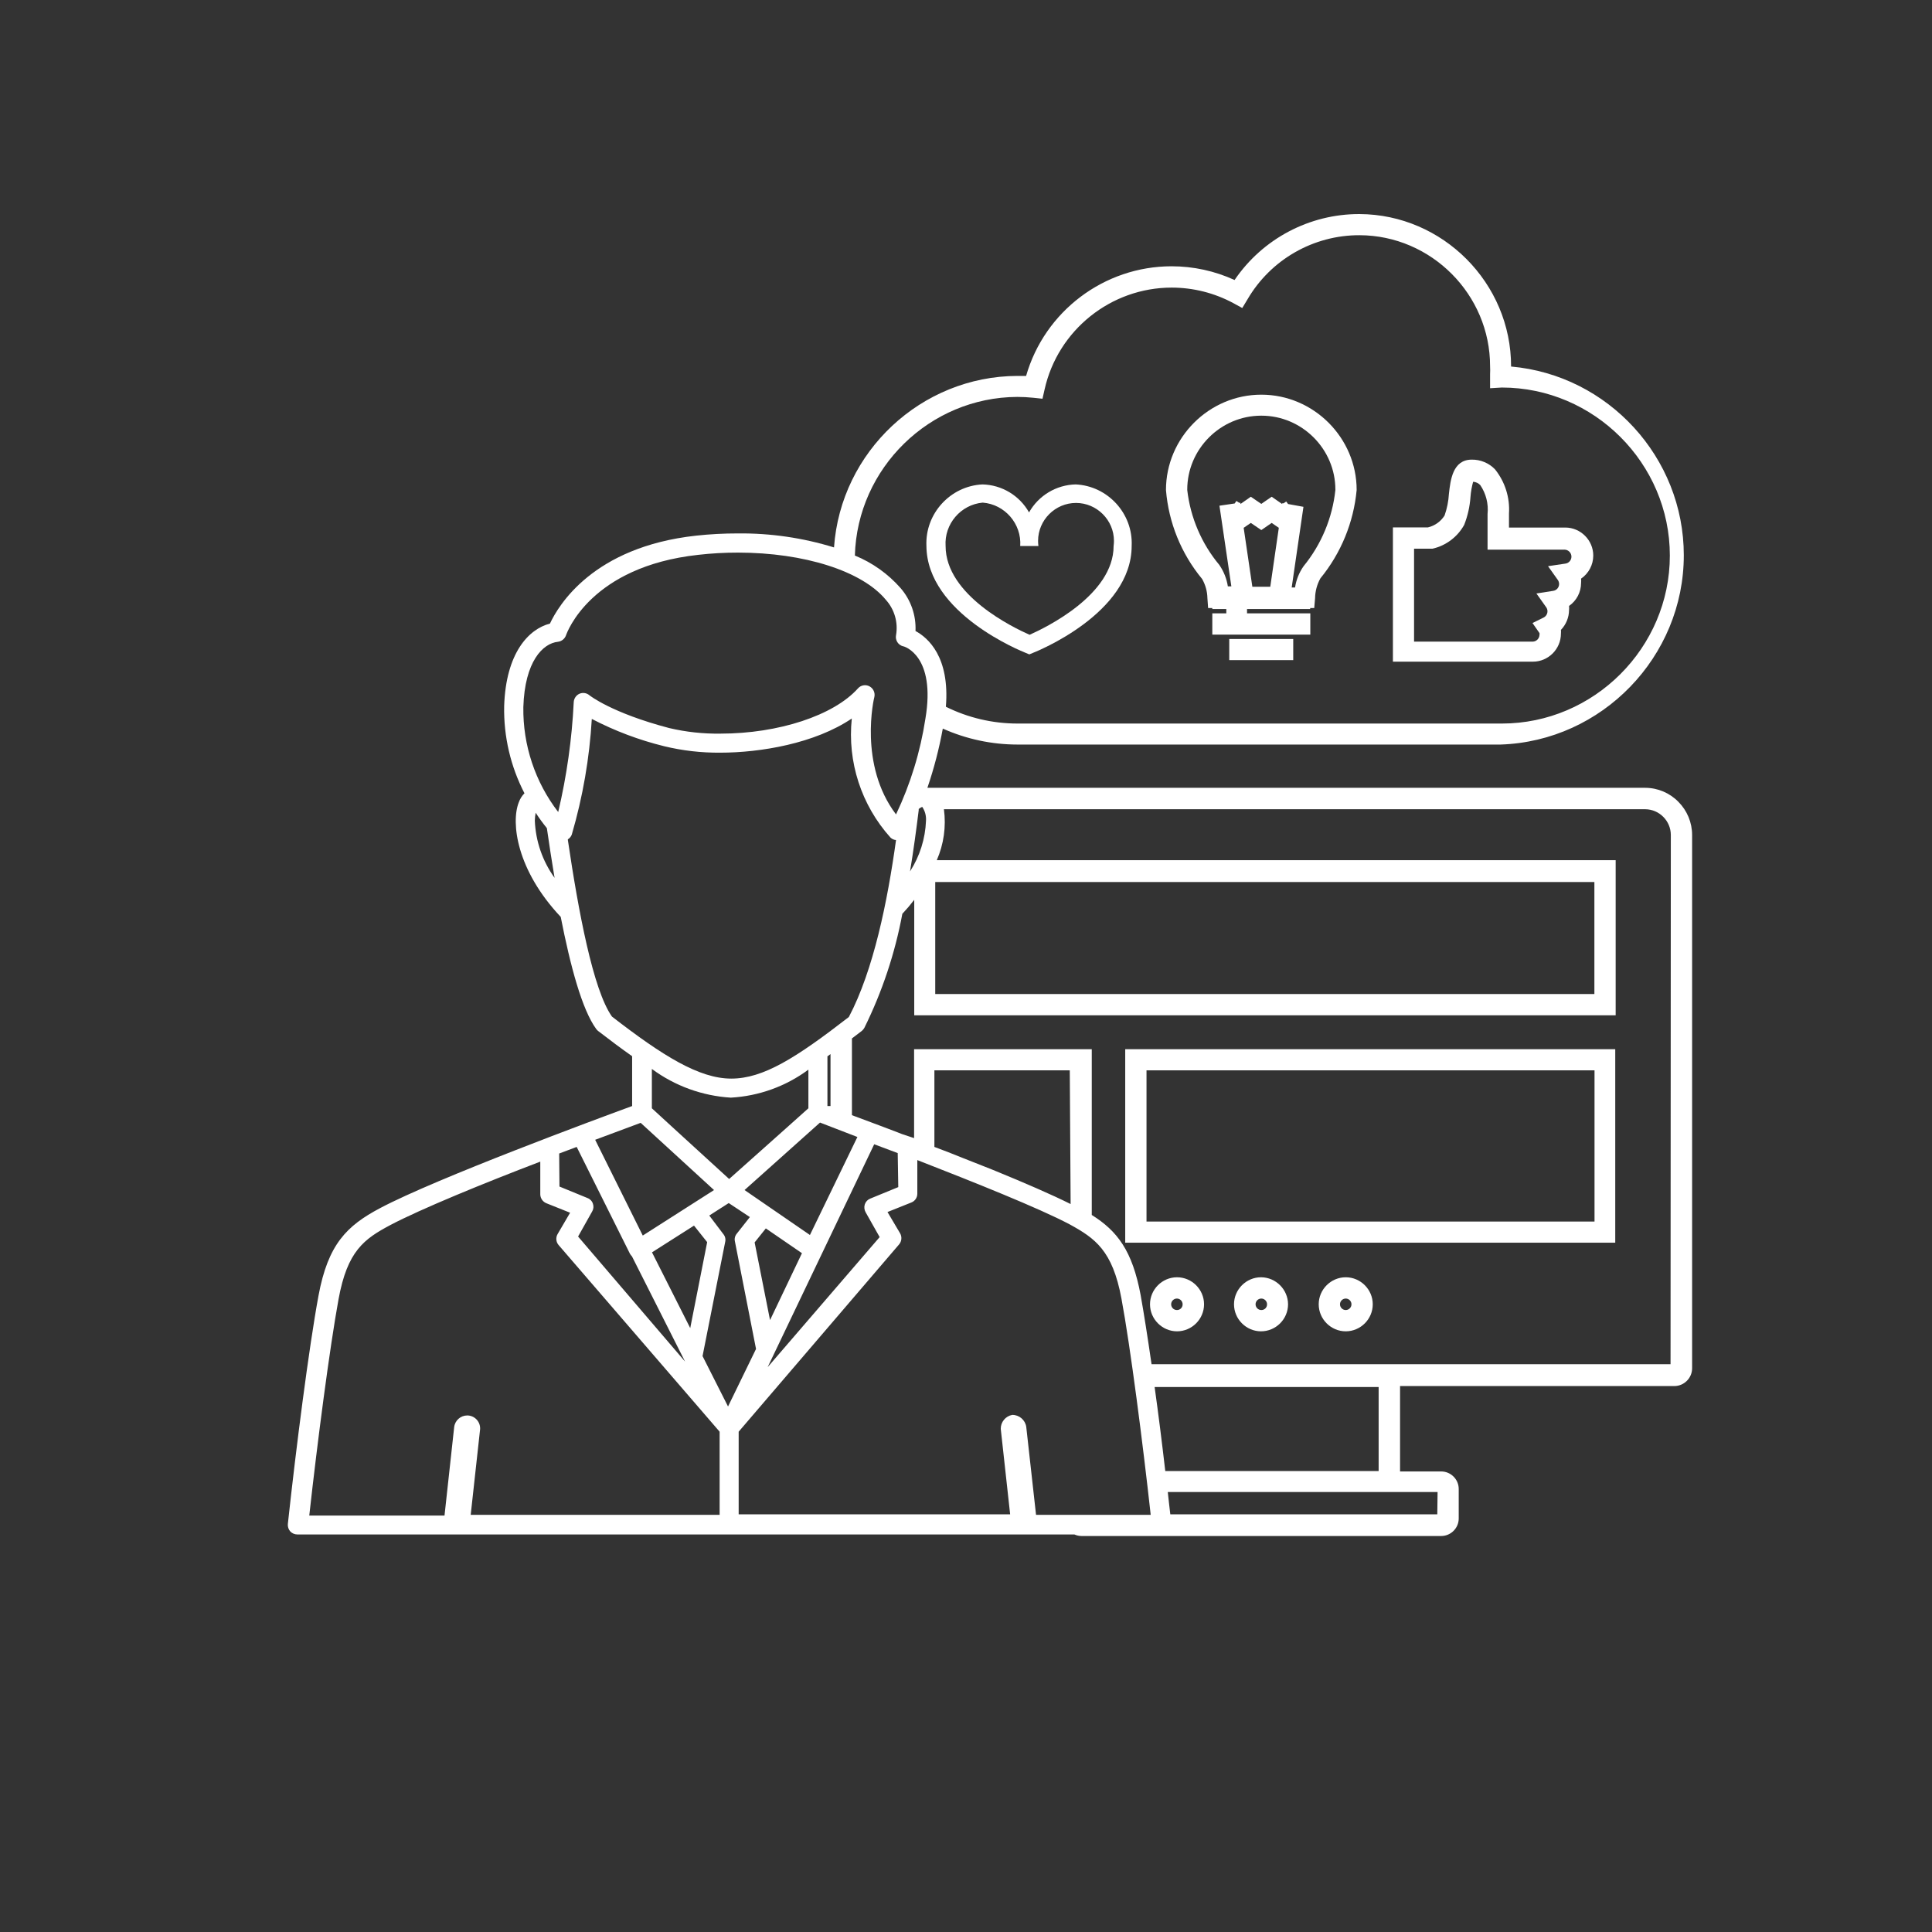 <?xml version="1.0" encoding="UTF-8" standalone="no"?>
<!DOCTYPE svg PUBLIC "-//W3C//DTD SVG 1.1//EN" "http://www.w3.org/Graphics/SVG/1.1/DTD/svg11.dtd">
<svg width="100%" height="100%" viewBox="0 0 150 150" version="1.1" xmlns="http://www.w3.org/2000/svg" xmlns:xlink="http://www.w3.org/1999/xlink" xml:space="preserve" xmlns:serif="http://www.serif.com/" style="fill-rule:evenodd;clip-rule:evenodd;stroke-linejoin:round;stroke-miterlimit:2;">
    <rect x="0" y="0" width="150" height="150" fill="#333333" stroke="none"/>
    <g id="Layer_2" transform="matrix(1.087,0,0,1.087,0,0)">
        <g id="Layer_1-2">
            <rect x="87.8" y="45.64" width="4.57" height="1.51" style="fill:white;"/>
            <path d="M86.24,42.72L86.29,43.43L86.59,43.43L86.59,43.5L87.59,43.5L87.59,43.81L86.59,43.81L86.59,45.33L93.59,45.33L93.59,43.81L89.07,43.81L89.07,43.5L93.58,43.5L93.58,43.43L93.87,43.43L93.93,42.73C93.937,42.233 94.068,41.744 94.31,41.31C95.782,39.511 96.684,37.314 96.9,35C96.9,31.264 93.826,28.19 90.09,28.19C86.354,28.19 83.28,31.264 83.28,35C83.469,37.331 84.37,39.548 85.86,41.35C86.1,41.767 86.231,42.239 86.24,42.72ZM90.73,41.91L89.45,41.91L88.83,37.7L89.34,37.35L90.09,37.86L90.83,37.35L91.34,37.7L90.73,41.91ZM90.08,29.69L90.1,29.69C92.997,29.69 95.38,32.073 95.38,34.97L95.38,35C95.168,36.995 94.379,38.886 93.11,40.44C92.792,40.893 92.583,41.413 92.5,41.96L92.26,41.96L93.1,36.2L92,36L91.87,35.82L91.68,35.95L91.58,35.95L91.58,36L90.83,35.48L90.09,35.99L89.34,35.48L88.6,36L88.6,35.91L88.51,35.91L88.31,35.78L88.19,35.96L87.1,36.12L87.95,41.88L87.7,41.88C87.615,41.331 87.406,40.808 87.09,40.35C85.822,38.828 85.026,36.968 84.8,35L84.8,34.97C84.8,32.073 87.183,29.69 90.08,29.69Z" style="fill:white;fill-rule:nonzero;"/>
            <path d="M119.88,57.27C119.259,56.634 118.408,56.274 117.52,56.27L66.24,56.27C66.711,54.889 67.079,53.475 67.34,52.04C69.014,52.789 70.826,53.177 72.66,53.18L107.18,53.18C114.431,52.942 120.267,46.912 120.267,39.657C120.267,32.684 114.876,26.795 107.93,26.18C107.941,20.224 103.056,15.312 97.1,15.29C93.532,15.281 90.185,17.049 88.18,20C86.768,19.354 85.234,19.019 83.681,19.019C78.873,19.019 74.615,22.228 73.29,26.85L72.66,26.85C65.8,26.875 60.049,32.256 59.57,39.1C57.349,38.414 55.035,38.077 52.71,38.1C51.708,38.098 50.706,38.152 49.71,38.26C42.34,39.07 39.88,43.26 39.28,44.54C37.76,44.93 36.13,46.64 36.01,50.44C35.969,52.602 36.467,54.74 37.46,56.66C37.276,56.847 37.136,57.073 37.05,57.32C36.49,58.76 36.89,62.14 40.05,65.49C40.74,69.01 41.57,72.1 42.58,73.49C42.618,73.541 42.662,73.588 42.71,73.63C43.58,74.3 44.38,74.9 45.15,75.44L45.15,79C42.69,79.9 31.15,84.17 27.15,86.29C24.77,87.55 23.43,88.87 22.75,92.54C22.07,96.21 21.14,103.47 20.56,108.85C20.541,109.042 20.603,109.234 20.73,109.38C20.862,109.521 21.047,109.601 21.24,109.6L76.74,109.6C76.897,109.671 77.068,109.708 77.24,109.71L102.94,109.71C103.626,109.71 104.19,109.146 104.19,108.46L104.19,106.35C104.19,105.664 103.626,105.1 102.94,105.1L100,105.1L100,99L119.6,99C120.289,98.995 120.855,98.429 120.86,97.74L120.86,59.64C120.86,58.752 120.507,57.899 119.88,57.27ZM33.62,108.2L34.29,102.1C34.292,102.073 34.293,102.047 34.293,102.02C34.293,101.515 33.878,101.1 33.373,101.1L33.37,101.1C32.897,101.102 32.495,101.46 32.44,101.93L31.75,108.25L22.09,108.25C22.67,102.99 23.55,96.25 24.18,92.8C24.81,89.35 26,88.5 27.88,87.5C30.04,86.36 34.58,84.5 38.59,82.97L38.59,85.32C38.6,85.592 38.768,85.835 39.02,85.94L40.72,86.62L39.83,88.14C39.682,88.39 39.71,88.71 39.9,88.93L51.4,102.26L51.4,108.2L33.62,108.2ZM40.43,45.37C40.5,45.17 42.19,40.47 49.87,39.63C50.813,39.522 51.761,39.469 52.71,39.47C57.44,39.47 61.58,40.79 63.27,42.84C63.89,43.525 64.159,44.46 64,45.37C63.931,45.722 64.152,46.072 64.5,46.16C64.6,46.16 66.85,46.85 66.1,51.32C65.737,53.693 65.03,56.001 64,58.17C61.3,54.61 62.43,49.84 62.45,49.79C62.523,49.485 62.378,49.166 62.1,49.02C61.826,48.874 61.484,48.936 61.28,49.17C59.55,51.1 55.61,52.4 51.46,52.4C50.225,52.418 48.992,52.284 47.79,52C43.68,50.92 42.11,49.67 42.1,49.66C41.904,49.491 41.628,49.449 41.39,49.55C41.155,49.656 40.998,49.883 40.98,50.14C40.851,52.788 40.48,55.42 39.87,58C38.219,55.856 37.342,53.215 37.38,50.51C37.48,47.23 38.78,45.95 39.85,45.84C40.117,45.808 40.343,45.625 40.43,45.37ZM66.14,58.62C66.09,59.907 65.696,61.157 65,62.24C65.25,60.73 65.45,59.24 65.62,57.86L65.62,57.78C65.696,57.719 65.78,57.669 65.87,57.63C66.068,57.92 66.163,58.269 66.14,58.62ZM38.26,58.05C38.507,58.431 38.774,58.798 39.06,59.15C39.23,60.32 39.41,61.51 39.61,62.7C38.751,61.507 38.261,60.088 38.2,58.62C38.205,58.429 38.225,58.238 38.26,58.05ZM40.56,59.95C40.689,59.871 40.788,59.752 40.84,59.61C41.627,56.919 42.106,54.148 42.27,51.35C43.909,52.205 45.645,52.859 47.44,53.3C48.749,53.617 50.093,53.772 51.44,53.76C54.33,53.76 58.21,53.1 60.84,51.32C60.516,54.415 61.52,57.506 63.6,59.82C63.707,59.927 63.849,59.991 64,60C63.39,64.38 62.4,69.28 60.63,72.64C56.86,75.56 54.52,77.04 52.23,77.04C49.94,77.04 47.34,75.42 43.71,72.61C42.36,70.71 41.31,65.07 40.56,60L40.56,59.95ZM39.94,82.39L41.19,81.92L45,89.56C45.041,89.624 45.088,89.684 45.14,89.74L48.93,97.25L41.29,88.32L42.29,86.54C42.394,86.372 42.416,86.166 42.35,85.98C42.291,85.79 42.147,85.639 41.96,85.57L39.96,84.75L39.94,82.39ZM64.16,84.79L62.16,85.61C61.975,85.681 61.832,85.832 61.77,86.02C61.709,86.21 61.731,86.417 61.83,86.59L62.83,88.36L54.83,97.65L55.27,96.73L62.44,81.73L64.12,82.36L64.16,84.79ZM61.24,81.21L57.85,88.21L53.18,85L58.57,80.18L61.24,81.21ZM55,94.29L53.9,88.74L54.7,87.74L57.28,89.51L55,94.29ZM54,96.35L52,100.46L50.18,96.86L51.8,88.69C51.842,88.495 51.79,88.291 51.66,88.14L50.66,86.82L52.05,85.93L53.56,86.93L52.63,88.11C52.5,88.261 52.448,88.465 52.49,88.66L54,96.35ZM51,85L45.91,88.25L42.51,81.41L45.76,80.2L51,85ZM46.57,89.45L49.57,87.54L50.51,88.72L49.3,94.86L46.57,89.45ZM52.2,78.4C54.202,78.289 56.129,77.594 57.74,76.4L57.74,79.16L56.13,80.6L52.08,84.21L48.13,80.6L46.56,79.16L46.56,76.35C48.202,77.564 50.162,78.276 52.2,78.4ZM52.76,102.26L64.22,88.88C64.407,88.658 64.435,88.341 64.29,88.09L63.39,86.57L65.09,85.89C65.347,85.792 65.518,85.545 65.52,85.27L65.52,82.86C69.52,84.42 74.21,86.29 76.4,87.45C78.22,88.45 79.46,89.31 80.1,92.75C80.74,96.19 81.63,103.11 82.19,108.2L74,108.2L73.3,101.91C73.226,101.419 72.796,101.054 72.3,101.06C71.821,101.148 71.472,101.573 71.48,102.06L72.15,108.16L52.76,108.16L52.76,102.26ZM82.47,99.07L98.47,99.07L98.47,105.07L83.23,105.07C83,103.07 82.74,101 82.47,99.07ZM76.47,86C75.11,85.32 73.19,84.49 71.09,83.63L70.82,83.52L68.82,82.73L67.74,82.3L66.74,81.92L66.74,76.45L76.41,76.45L76.47,86ZM59.1,79L59.1,75.45L59.32,75.29L59.32,79L59.1,79ZM72.66,28.35C73.041,28.35 73.421,28.37 73.8,28.41L74.46,28.48L74.61,27.82C75.554,23.582 79.346,20.542 83.688,20.542C85.224,20.542 86.737,20.923 88.09,21.65L88.73,22L89.11,21.37C90.769,18.533 93.823,16.788 97.11,16.8C102.232,16.816 106.436,21.038 106.43,26.16C106.44,26.35 106.44,26.54 106.43,26.73L106.43,27.73L107.27,27.68C113.853,27.68 119.27,33.097 119.27,39.68C119.27,46.263 113.853,51.68 107.27,51.68L72.66,51.68C70.89,51.678 69.145,51.267 67.56,50.48C67.85,46.91 66.28,45.55 65.39,45.07C65.441,43.948 65.058,42.847 64.32,42C63.427,40.985 62.311,40.191 61.06,39.68C61.232,33.429 66.407,28.374 72.66,28.35ZM102.66,108.16L83.59,108.16C83.53,107.64 83.47,107.16 83.41,106.57L102.68,106.57L102.66,108.16ZM119.32,97.44L82.25,97.44C81.97,95.51 81.7,93.78 81.47,92.5C80.88,89.33 79.8,87.92 77.98,86.78L77.98,74.94L65.29,74.94L65.29,81.29L64.42,81L64.09,80.87L63.09,80.49L62.77,80.37L61.3,79.82L61.03,79.72L60.85,79.65L60.85,74.17L61.56,73.63C61.633,73.568 61.694,73.494 61.74,73.41C63.012,70.834 63.924,68.095 64.45,65.27C64.76,64.94 65.04,64.61 65.3,64.27L65.3,72.52L115.4,72.52L115.4,61.44L66.91,61.44C67.41,60.296 67.587,59.037 67.42,57.8L117.52,57.8C118.522,57.811 119.34,58.638 119.34,59.64L119.32,97.44ZM66.8,63L113.88,63L113.88,71L66.8,71L66.8,63Z" style="fill:white;fill-rule:nonzero;"/>
            <path d="M90.09,91.23L90.07,91.23C89.011,91.23 88.14,92.101 88.14,93.16C88.14,94.219 89.011,95.09 90.07,95.09C91.129,95.09 92,94.219 92,93.16C91.995,92.111 91.139,91.246 90.09,91.23ZM90.09,93.57C89.865,93.57 89.68,93.385 89.68,93.16C89.68,92.935 89.865,92.75 90.09,92.75C90.315,92.75 90.5,92.935 90.5,93.16L90.5,93.17C90.5,93.39 90.32,93.57 90.1,93.57L90.09,93.57Z" style="fill:white;fill-rule:nonzero;"/>
            <path d="M111.49,45.25C111.5,45.164 111.5,45.076 111.49,44.99C111.856,44.612 112.064,44.107 112.07,43.58C112.08,43.48 112.08,43.38 112.07,43.28C112.607,42.907 112.929,42.294 112.93,41.64C112.94,41.537 112.94,41.433 112.93,41.33C113.474,40.957 113.8,40.339 113.8,39.68C113.8,38.583 112.897,37.68 111.8,37.68L107.78,37.68L107.78,36.68C107.854,35.539 107.497,34.411 106.78,33.52C106.346,33.071 105.745,32.821 105.12,32.83C103.76,32.83 103.6,34.29 103.49,35.27C103.46,35.799 103.355,36.32 103.18,36.82C102.91,37.248 102.483,37.554 101.99,37.67L99.49,37.67L99.49,47.26L109.49,47.26C110.587,47.26 111.49,46.357 111.49,45.26L111.49,45.25ZM101,39.19L102.32,39.19C103.281,38.971 104.103,38.352 104.58,37.49C104.832,36.851 104.984,36.176 105.03,35.49C105.058,35.125 105.122,34.763 105.22,34.41C105.414,34.423 105.596,34.508 105.73,34.65C106.14,35.254 106.324,35.984 106.25,36.71L106.25,39.26L111.7,39.26C111.713,39.259 111.727,39.258 111.74,39.258C112.015,39.258 112.242,39.485 112.242,39.76C112.242,40.02 112.039,40.239 111.78,40.26L110.57,40.44L111.28,41.44C111.333,41.524 111.361,41.621 111.36,41.72C111.358,41.957 111.184,42.161 110.95,42.2L109.74,42.39L110.45,43.39C110.502,43.471 110.53,43.565 110.53,43.661C110.53,43.852 110.421,44.026 110.25,44.11L109.46,44.5L109.96,45.22C109.969,45.256 109.969,45.294 109.96,45.33C109.96,45.601 109.741,45.825 109.47,45.83L101,45.83L101,39.19Z" style="fill:white;fill-rule:nonzero;"/>
            <path d="M84.06,91.23C83.005,91.235 82.14,92.105 82.14,93.16C82.14,94.219 83.011,95.09 84.07,95.09C85.129,95.09 86,94.219 86,93.16C86,92.101 85.129,91.23 84.07,91.23L84.06,91.23ZM84.06,93.57C83.835,93.57 83.65,93.385 83.65,93.16C83.65,92.935 83.835,92.75 84.06,92.75C84.285,92.75 84.47,92.935 84.47,93.16L84.47,93.17C84.47,93.39 84.29,93.57 84.07,93.57L84.06,93.57Z" style="fill:white;fill-rule:nonzero;"/>
            <path d="M80.37,88.76L115.37,88.76L115.37,74.94L80.37,74.94L80.37,88.76ZM81.89,76.45L113.89,76.45L113.89,87.25L81.89,87.25L81.89,76.45Z" style="fill:white;fill-rule:nonzero;"/>
            <path d="M96.13,91.23L96.12,91.23C95.061,91.23 94.19,92.101 94.19,93.16C94.19,94.219 95.061,95.09 96.12,95.09C97.179,95.09 98.05,94.219 98.05,93.16C98.05,92.105 97.185,91.235 96.13,91.23ZM96.13,93.57L96.12,93.57C95.895,93.57 95.71,93.385 95.71,93.16C95.71,92.935 95.895,92.75 96.12,92.75C96.345,92.75 96.53,92.935 96.53,93.16C96.53,93.381 96.351,93.565 96.13,93.57Z" style="fill:white;fill-rule:nonzero;"/>
            <path d="M73.28,46.64L73.52,46.74L73.76,46.64C74.04,46.53 80.83,43.82 80.83,38.99C80.937,36.689 79.131,34.707 76.83,34.6C75.446,34.631 74.178,35.393 73.5,36.6C72.822,35.393 71.554,34.631 70.17,34.6C67.871,34.713 66.069,36.691 66.17,38.99C66.2,43.82 73,46.53 73.28,46.64ZM70.19,35.9C71.772,36.022 72.978,37.417 72.87,39L74.17,39C74.153,38.878 74.145,38.756 74.145,38.633C74.145,37.146 75.368,35.923 76.855,35.923C78.342,35.923 79.565,37.146 79.565,38.633C79.565,38.756 79.557,38.878 79.54,39C79.54,42.5 74.66,44.84 73.54,45.34C72.4,44.84 67.54,42.51 67.54,39C67.436,37.429 68.622,36.042 70.19,35.9Z" style="fill:white;fill-rule:nonzero;"/>
        </g>
    </g>
</svg>
